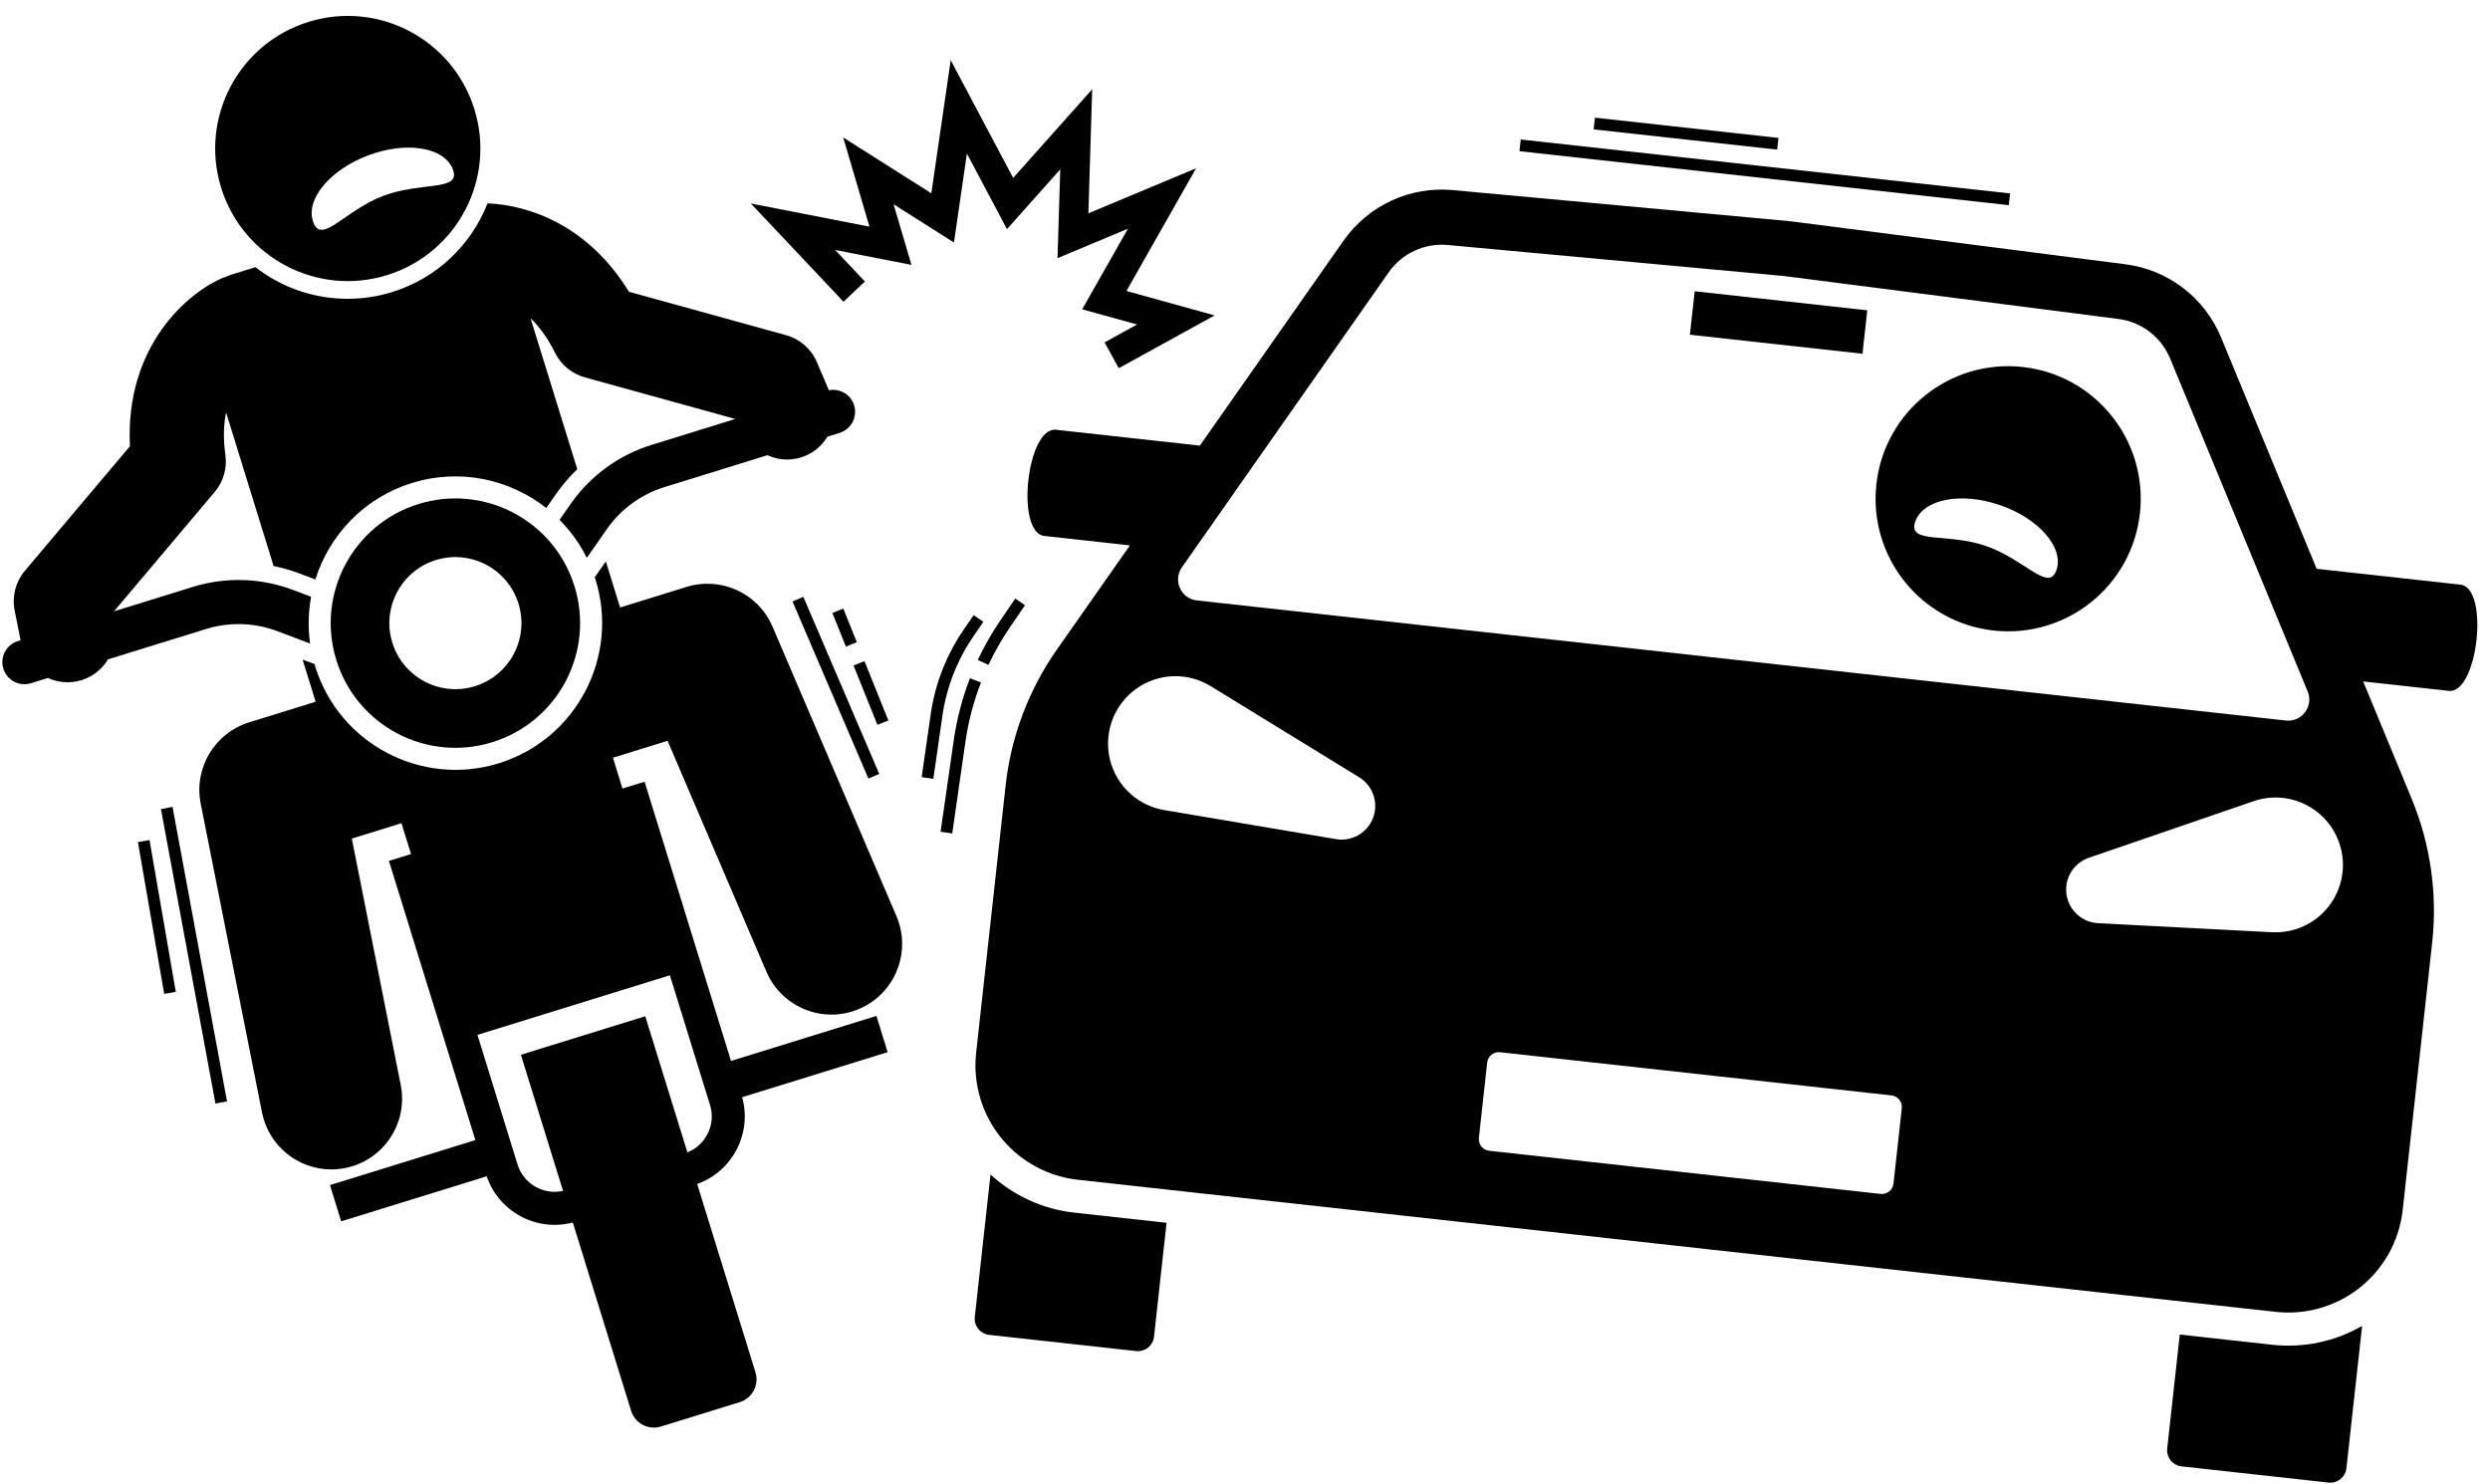 <?xml version="1.0" encoding="UTF-8"?><svg xmlns="http://www.w3.org/2000/svg" xmlns:xlink="http://www.w3.org/1999/xlink" height="251.8" preserveAspectRatio="xMidYMid meet" version="1.0" viewBox="-0.4 -2.7 422.6 251.8" width="422.6" zoomAndPan="magnify"><g id="change1_1"><path d="M100.679,95.694c4.061,13.117-3.306,27.093-16.423,31.154s-27.094-3.307-31.155-16.424 c-0.043-0.138-0.077-0.277-0.117-0.415l-2.029-0.764l2.216,7.158l-11.288,3.495 c-5.869,1.817-9.418,7.774-8.221,13.8l10.408,52.415c1.134,5.712,6.147,9.665,11.757,9.665 c0.774,0,1.561-0.076,2.35-0.232c6.501-1.29,10.724-7.606,9.433-14.107l-8.302-41.812l8.431-2.61l1.62,5.234 l-3.751,1.161l14.671,47.388l-24.677,7.64l1.904,6.151l24.694-7.645c2.064,6.041,8.463,9.458,14.618,7.84 l9.896,31.963c0.658,2.126,2.936,3.326,5.061,2.668l13.378-4.142c2.126-0.658,3.326-2.936,2.668-5.061 l-9.896-31.963c5.993-2.143,9.342-8.578,7.631-14.728l24.694-7.645l-1.904-6.151l-24.677,7.64l-14.671-47.388 l-3.75,1.161l-1.62-5.234l9.273-2.871l16.775,39.188c1.949,4.553,6.38,7.281,11.038,7.281 c1.575,0,3.177-0.312,4.716-0.971c6.093-2.608,8.918-9.661,6.31-15.754l-21.029-49.127 c-2.417-5.648-8.71-8.556-14.581-6.741l-11.288,3.495l-2.419-7.812l-1.883,2.693 C100.586,95.423,100.637,95.556,100.679,95.694z M116.266,192.886l-7.153-23.103l-21.108,6.535l7.153,23.103 c-3.309,0.741-6.695-1.175-7.715-4.469l-6.814-22.008l3.465-1.073l26.241-8.124l2.957-0.915l6.814,22.008 C121.126,188.133,119.414,191.628,116.266,192.886z" fill="inherit"/><path d="M142.756 48.509L146.394 45.078 141.346 39.727 154.29 42.256 151.258 31.97 161.504 38.461 163.7 23.362 170.503 36.189 179.545 26.046 179.08 41.116 191.028 36.118 183.269 49.794 192.581 52.374 187.066 55.411 189.478 59.791 205.742 50.832 190.781 46.686 202.599 25.86 184.317 33.506 184.966 12.451 171.553 27.497 160.952 7.511 157.666 30.11 142.702 20.631 147.165 35.769 127.03 31.837z" fill="inherit"/><path d="M181.923,203.112c-5.36-0.591-10.297-2.872-14.215-6.47l-0.055,0.498l-2.612,23.68 c-0.167,1.511,0.923,2.871,2.434,3.037l24.946,2.751c1.511,0.167,2.871-0.923,3.037-2.434l2.09-18.953l0.042-0.382 L181.923,203.112z" fill="inherit"/><path d="M385.214,225.533l-15.666-1.728l-0.042,0.382l-2.09,18.953c-0.167,1.511,0.923,2.871,2.434,3.037 l24.946,2.751c1.511,0.167,2.871-0.923,3.037-2.434l2.612-23.681l0.052-0.476 C395.891,224.993,390.571,226.124,385.214,225.533z" fill="inherit"/><path d="M176.852,88.267l14.514,1.601l-12.389,17.671c-4.795,6.84-7.789,14.778-8.705,23.081l-5.003,45.361 c-0.588,5.33,1.042,10.666,4.507,14.759c3.228,3.813,7.796,6.243,12.762,6.791l101.645,11.21l101.646,11.21 c4.966,0.548,9.954-0.829,13.935-3.847c4.273-3.239,7.027-8.092,7.615-13.422l5.003-45.361 c0.916-8.303-0.276-16.703-3.466-24.423l-8.24-19.946l14.515,1.601c4.957,0.547,6.945-17.479,1.988-18.026 l-24.4-2.691l-16.221-39.264c-2.788-6.749-8.978-11.488-16.22-12.418l-56.976-7.316l-57.2-5.277 c-7.271-0.671-14.345,2.605-18.537,8.584l-24.388,34.785l-24.399-2.691C173.883,69.695,171.894,87.72,176.852,88.267 z M320.961,198.185c-0.12,1.088-1.099,1.872-2.187,1.752l-66.428-7.326c-1.088-0.12-1.873-1.099-1.752-2.187 l1.41-12.782c0.12-1.088,1.099-1.872,2.187-1.752l66.428,7.326c1.088,0.12,1.873,1.099,1.752,2.187 L320.961,198.185z M396.618,140.382c2.052,5.975-1.129,12.483-7.104,14.536c-1.416,0.486-2.901,0.674-4.311,0.605 l-29.526-1.537c-3.149-0.164-5.569-2.849-5.405-5.998c0.124-2.394,1.712-4.367,3.847-5.103l27.963-9.605 C388.058,131.226,394.565,134.405,396.618,140.382z M200.189,93.587l35.101-50.067 c2.265-3.231,6.087-5,10.015-4.638l57.032,5.262l56.811,7.294c3.912,0.502,7.256,3.062,8.762,6.707 l23.347,56.515c1.04,2.517-0.998,5.229-3.705,4.93l-184.822-20.384C200.023,98.907,198.626,95.817,200.189,93.587z M201.009,112.227c1.477,0.25,2.871,0.796,4.076,1.531l25.197,15.468c2.687,1.649,3.53,5.165,1.88,7.852 c-1.255,2.044-3.592,3.017-5.82,2.643l-29.151-4.934c-6.23-1.055-10.425-6.959-9.37-13.189 C188.875,115.368,194.781,111.173,201.009,112.227z" fill="inherit"/><path d="M297.757 37.311H305.176V66.779H297.757z" fill="inherit" transform="rotate(-83.708 301.459 52.044)"/><path d="M337.957,104.315c12.353,1.362,23.469-7.546,24.831-19.898c1.362-12.352-7.545-23.469-19.898-24.831 c-12.351-1.362-23.469,7.546-24.831,19.898C316.697,91.836,325.606,102.953,337.957,104.315z M324.651,85.85 c1.315-3.831,7.744-5.097,14.361-2.828c6.618,2.27,10.917,7.216,9.602,11.046 c-1.313,3.832-5.364-1.84-11.98-4.109C330.016,87.689,323.338,89.681,324.651,85.85z" fill="inherit"/><path d="M298.122 -15.223H300.122V68.336H298.122z" fill="inherit" transform="rotate(-83.708 299.114 26.556)"/><path d="M284.759 4.324H286.759V35.659H284.759z" fill="inherit" transform="rotate(-83.708 285.752 19.99)"/><path d="M161.468,122.931l-2.235,15.537l1.98,0.285l2.235-15.537c0.495-3.443,1.382-6.835,2.637-10.081 l-1.865-0.721C162.91,115.801,161.984,119.34,161.468,122.931z" fill="inherit"/><path d="M171.023,103.737l2.54-3.72l-1.651-1.128l-2.54,3.721c-1.448,2.122-2.735,4.376-3.826,6.701l1.81,0.85 C168.401,107.932,169.636,105.771,171.023,103.737z" fill="inherit"/><path d="M163.084,104.277c-2.88,4.22-4.788,9.123-5.515,14.18l-1.545,10.741l1.98,0.285l1.545-10.741 c0.685-4.757,2.478-9.369,5.187-13.337l1.756-2.572l-1.651-1.128L163.084,104.277z" fill="inherit"/><path d="M2.637,106.107c-1.975,0.611-3.08,2.708-2.469,4.683c0.611,1.975,2.708,3.08,4.683,2.469l2.887-0.894 c1.027,0.472,2.159,0.732,3.331,0.732c0.519,0,1.045-0.051,1.573-0.156c2.301-0.459,4.165-1.867,5.285-3.731 l16.67-5.161c3.917-1.213,8.185-1.085,12.023,0.359l5.609,2.111c-0.378-2.684-0.304-5.359,0.171-7.935 l-3.143-1.183c-5.387-2.027-11.378-2.207-16.875-0.505l-13.433,4.159l3.585-4.25l13.511-16.019 c1.466-1.738,2.123-4.018,1.807-6.27c-0.404-2.878-0.29-5.247,0.121-7.198l8.064,26.048 c1.451,0.302,2.883,0.704,4.277,1.228l2.811,1.058c2.367-7.556,8.28-13.87,16.399-16.384 c8.119-2.514,16.564-0.645,22.786,4.252l1.721-2.461c1.045-1.494,2.242-2.867,3.542-4.131l-7.93-25.613 c1.441,1.378,2.875,3.272,4.168,5.876c1.012,2.037,2.842,3.546,5.034,4.152l20.199,5.582l5.359,1.481 l-14.274,4.419c-5.497,1.702-10.341,5.236-13.64,9.952l-1.925,2.752c1.848,1.857,3.42,4.022,4.625,6.451 l3.435-4.912c2.351-3.36,5.802-5.878,9.719-7.09l17.5-5.418c1.04,0.477,2.18,0.733,3.342,0.732 c1.048,0,2.114-0.207,3.139-0.645c1.611-0.688,2.872-1.846,3.709-3.242l2.057-0.637 c1.975-0.612,3.08-2.708,2.469-4.683c-0.57-1.842-2.432-2.908-4.282-2.55l-1.199-2.807l-0.843-1.974 c-0.956-2.238-2.879-3.92-5.226-4.568l-26.669-7.371c-6.909-11.253-16.84-14.682-23.993-15.01 c-2.739,6.967-8.493,12.679-16.184,15.06c-2.458,0.761-4.998,1.147-7.549,1.147c-5.853,0-11.301-1.972-15.659-5.366 l-4.134,1.28c-0.412,0.128-0.801,0.294-1.174,0.481l-0.018-0.044c-6.162,2.533-16.825,11.653-15.976,28.671 L3.815,94.185c-1.57,1.861-2.207,4.335-1.73,6.723l0.419,2.1l0.59,2.958L2.637,106.107z" fill="inherit"/><path d="M83.148,123.272c11.163-3.456,17.411-15.308,13.955-26.471c-3.456-11.163-15.308-17.411-26.471-13.955 c-11.163,3.456-17.411,15.308-13.955,26.471C60.133,120.48,71.985,126.728,83.148,123.272z M73.576,92.353 c5.905-1.828,12.194,1.487,14.021,7.391c1.828,5.904-1.487,12.194-7.392,14.022 c-5.905,1.828-12.194-1.489-14.022-7.392C64.356,100.469,67.671,94.181,73.576,92.353z" fill="inherit"/><path d="M80.117,15.852C76.442,3.981,63.841-2.663,51.969,1.013C40.1,4.688,33.455,17.29,37.13,29.16 c3.675,11.871,16.278,18.514,28.148,14.839C77.15,40.324,83.792,27.723,80.117,15.852z M62.015,23.699 c6.54-2.487,13.007-1.433,14.446,2.352c1.441,3.786-5.301,2.015-11.839,4.502 c-6.54,2.487-10.4,8.289-11.84,4.504C51.343,31.271,55.477,26.186,62.015,23.699z" fill="inherit"/><path d="M31.529 134.009H33.529V184.839H31.529z" fill="inherit" transform="rotate(-10.486 32.522 159.453)"/><path d="M25.227 139.856H27.227V166.001H25.227z" fill="inherit" transform="rotate(-9.816 26.234 152.956)"/><path d="M140.465 97.661H142.465V130.36H140.465z" fill="inherit" transform="rotate(-23.199 141.473 114.017)"/><path d="M146.417 109.486H148.417V120.349H146.417z" fill="inherit" transform="rotate(-21.932 147.413 114.917)"/><path d="M141.945 100.742H143.945V106.895H141.945z" fill="inherit" transform="rotate(-21.932 142.942 103.818)"/></g></svg>